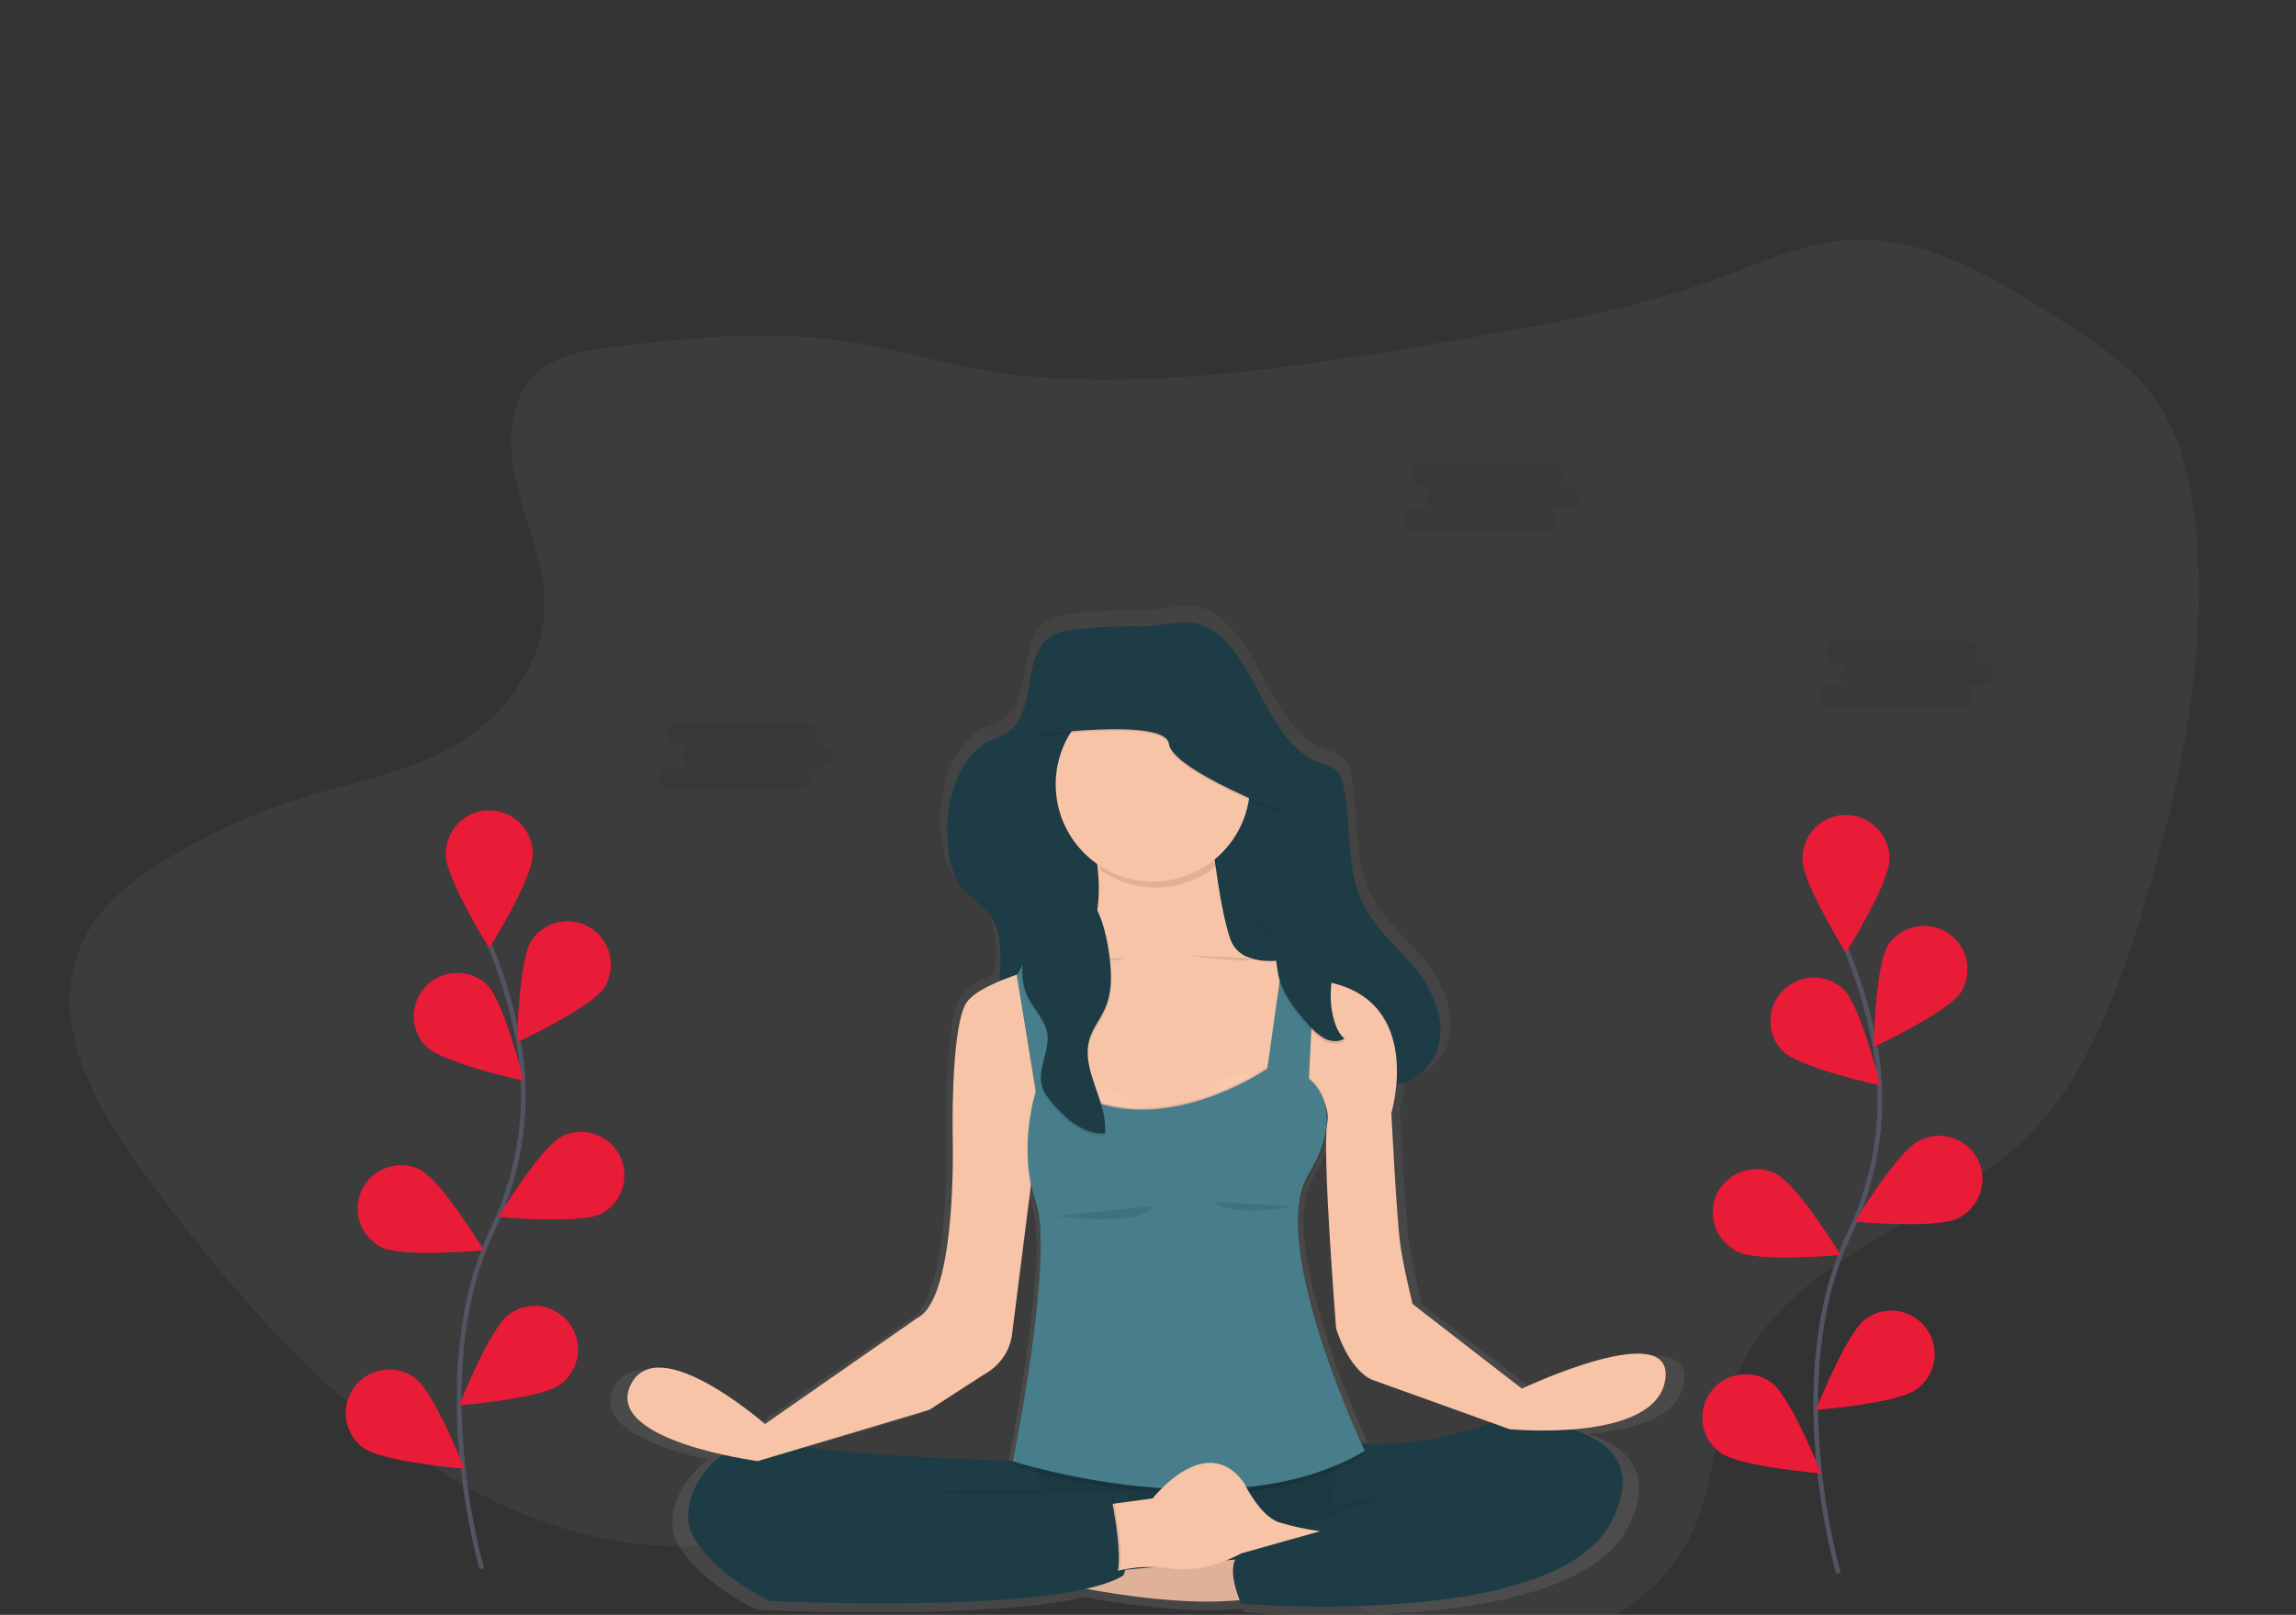 <?xml version="1.0" encoding="UTF-8"?> <!-- Generator: Adobe Illustrator 25.4.1, SVG Export Plug-In . SVG Version: 6.00 Build 0) --> <svg xmlns="http://www.w3.org/2000/svg" xmlns:xlink="http://www.w3.org/1999/xlink" version="1.1" id="_x36_814d84d-9ca9-4e87-a09b-cc788a44d462" x="0px" y="0px" viewBox="0 0 985 693" style="enable-background:new 0 0 985 693;" xml:space="preserve"><rect x="0" y="0" width="985" height="693" fill="#333333" stroke="none"/> <style type="text/css"> .st0{opacity:5.000000e-02;fill:#E5E5E5;enable-background:new ;} .st1{opacity:0.2;enable-background:new ;} .st2{fill:none;stroke:#000000;stroke-miterlimit:10;} .st3{fill:#F50057;} .st4{fill:url(#SVGID_1_);} .st5{fill:#1D3C45;} .st6{opacity:5.000000e-02;enable-background:new ;} .st7{fill:#F7C4A7;} .st8{opacity:0.1;enable-background:new ;} .st9{opacity:7.000000e-02;fill:#FFFFFF;enable-background:new ;} .st10{fill:#487D8B;} .st11{opacity:0.1;fill:#252223;enable-background:new ;} .st12{fill:none;stroke:#535461;stroke-width:2;stroke-miterlimit:10;} .st13{fill:#E81C36;} </style> <path class="st0" d="M259.8,149.3c-12.1,1.6-25.3,4.2-33.3,14.8c-9.5,12.5-8.2,31.6-3.9,47.4s11.1,31.3,11,47.9 c-0.2,26.4-18.2,48.8-38.7,60.6s-43.7,15.6-65.8,22.5c-20.6,6.5-40.4,15.5-58.8,26.9c-15.6,9.7-31.3,22.3-37.5,41.4 C22.6,442.1,41.4,475.3,60,501c57,78.8,129.7,154.4,218.5,162c66.4,5.7,132.8-27.9,198.4-15.6c30.2,5.6,58.2,20.7,86.5,33.9 s58.1,25,88.6,23.5s62.2-18.8,75.4-50.5c7.8-18.7,8.6-40.5,15.8-59.5c22.1-58.4,91.1-67.9,131.1-111.9c21-23.1,33-54.8,43-86.2 c16.2-51.1,28.3-105,25.6-159.4c-1.2-23.7-5.6-48.2-18.7-66.5c-9.6-13.3-22.9-22.1-35.9-30.6c-29.6-19.4-61.5-39.5-95.5-37.2 c-19.6,1.3-38.2,10.1-56.9,16.9c-35.7,13-72.9,19.4-109.9,25.8c-61.2,10.5-123.2,21-185.2,15.8c-27.4-2.3-53.2-11.6-80.1-15.4 C327.8,141.6,292.4,145.1,259.8,149.3z"></path> <rect x="469.8" y="444.5" class="st1" width="45.4" height="90.6"></rect> <polygon class="st2" points="187.4,632.5 187.4,632.5 187.4,632.5 "></polygon> <rect x="458.4" y="376.6" class="st3" width="7.1" height="67.9"></rect> <rect x="523.7" y="376.6" class="st3" width="7.1" height="67.9"></rect> <rect x="567.7" y="376.6" class="st3" width="7.1" height="67.9"></rect> <rect x="454.2" y="381.1" class="st3" width="17" height="9.1"></rect> <rect x="518" y="381.1" class="st3" width="17" height="9.1"></rect> <rect x="563.5" y="381.1" class="st3" width="17" height="9.1"></rect> <ellipse class="st3" cx="492.5" cy="335.8" rx="11.4" ry="18.1"></ellipse> <ellipse class="st1" cx="492.5" cy="335.8" rx="11.4" ry="18.1"></ellipse> <ellipse class="st3" cx="492.5" cy="335.8" rx="7.1" ry="11.3"></ellipse> <linearGradient id="SVGID_1_" gradientUnits="userSpaceOnUse" x1="599.656" y1="2102.684" x2="599.656" y2="1669.539" gradientTransform="matrix(1 0 0 1 -107.5 -1409.51)"> <stop offset="0" style="stop-color:#808080;stop-opacity:0.25"></stop> <stop offset="0.54" style="stop-color:#808080;stop-opacity:0.12"></stop> <stop offset="1" style="stop-color:#808080;stop-opacity:0.1"></stop> </linearGradient> <path class="st4" d="M658.7,597.1L610,559.8c0,0-3.9-15.6-5.5-26.5s-3.9-57.6-3.9-57.6c1.1-4,1.9-8.2,2.2-12.4 c0.5-0.1,1-0.2,1.5-0.3c7.4-1.9,13.4-7.1,16.4-14.1c5-12.4-1.5-27.1-9.6-37s-18.5-17.8-23.8-30c-6.6-15.1-4.4-33.3-7.8-49.7 c-0.3-2.3-1.2-4.5-2.5-6.4c-2.1-2.6-5.4-3.2-8.3-4.2c-9.3-3.3-16.2-12.3-21.7-21.7c-8.8-15.2-17.9-38.4-36-39.8 c-6.7-0.5-13.8,1.8-20.6,1.8c-10.5,0-21,0.1-31.5,1.6c-3.7,0.5-7.6,1.2-10.7,3.7c-10.7,8.5-5.9,30.9-16.2,40 c-3.1,2.7-7,3.7-10.5,5.5c-13.1,7-18.9,25.7-18.1,42.5c0.4,7.9,2,16.1,6.7,21.8c3.7,4.6,8.9,7.2,12.4,12.1 c5.5,7.8,4.8,18.2,4.2,28.8c-7.4,3.1-13.3,6.7-15.2,10.5c-6.3,12.8-5.5,56.8-5.5,56.8s2.4,72-15.7,81l-67.5,46.7 c0,0-47.9-41.6-59.7-17.1c-8.1,16.8,21.4,26.3,40.7,30.6c-12.2,8.7-19,24.7-13.3,35.6c9,17.1,34.2,28.8,34.2,28.8s96,4.6,140.3-5.3 h0.7c18.8,3.4,45.8,7,67.5,4.8c0.4,1,0.7,1.6,0.7,1.6s139,11.7,164.1-35.8c12.9-24.3-0.6-35.6-16.7-40.8 c18.1-1.4,38.7-6.5,41.1-21.9C726.6,565.2,658.7,597.1,658.7,597.1z M644.7,612c-25.4,9.3-46.1,9.8-57.1,9.1 c-5.4-11.8-27.9-62.8-28.5-96.9c0.1-7.6,1.5-14.3,4.5-19.3c6.5-10.8,8.5-19.2,8.3-25.6c0-0.5,0-0.9,0-1.4c0-2-0.2-3.9-0.6-5.8 c1.1,2.6,1.4,5.5,0.9,8.3c-2.4,12.1,3.9,90.3,3.9,90.3s5.1,17.5,15.7,22.6L644.7,612z M395.6,606.5l24.3-15.6 c0,0,11.4-5.4,12.5-18.7l8-63.2c0.5,2.7,1.3,5.4,2.2,8c1.4,4.2,2,10.2,2.1,17.5c-0.3,35.2-12.3,93.8-12.3,93.8h0.2l-0.1,0.4h-0.8 c-19.8-0.6-65.8-2.3-91.5-5.9L395.6,606.5z M353,643.3L353,643.3l-6,0.1L353,643.3z"></path> <path class="st5" d="M545,306.1c5.2,9.2,12,18,21,21.2c2.8,1,6,1.6,8,4.1c1.3,1.9,2.1,4,2.4,6.3c3.3,16.1,1.1,33.8,7.5,48.5 c5.2,11.9,15.2,19.6,23.1,29.2s14.1,23.9,9.3,36c-2.8,6.8-8.6,11.9-15.8,13.8c-6.6,1.8-13.5,1-20.2-0.2c-8.9-1.6-17.9-4-25.3-10 c-12.8-10.4-18.2-29-24.8-45.6c-3.1-7.8-7.3-15.9-14.2-18.7c-7.9-3.2-16.8,2.1-21.9,9.9s-7.4,17.6-9.9,27 c-2.8,10.6-6.3,21.7-13.7,28.6c-6.5,6.4-16.2,8.3-24.6,4.9c-8.2-3.4-14.7-12.1-16.6-22.1c-2.9-15.5,4.1-34-4.5-46.2 c-3.3-4.7-8.4-7.3-12-11.8c-4.5-5.6-6.1-13.6-6.4-21.3c-0.8-16.4,4.9-34.6,17.5-41.4c3.4-1.8,7.2-2.8,10.1-5.4 c10-8.9,5.3-30.7,15.6-39c3-2.4,6.8-3.1,10.4-3.6c10.1-1.4,20.2-1.6,30.4-1.5c6.6,0,13.4-2.2,19.9-1.7 C527.7,268.6,536.5,291.2,545,306.1z"></path> <polygon class="st5" points="357.3,637.2 361.1,682.5 629,680.9 623.9,631.4 533.3,620.9 374.5,630.5 "></polygon> <polygon class="st6" points="357.3,637.2 361.1,682.5 629,680.9 623.9,631.4 533.3,620.9 374.5,630.5 "></polygon> <path class="st7" d="M533.6,668.9l-89.2,8.3c0,0,61.1,15.6,96.8,8L533.6,668.9z"></path> <path class="st8" d="M533.6,668.9l-89.2,8.3c0,0,61.1,15.6,96.8,8L533.6,668.9z"></path> <path class="st7" d="M465.6,349.3c0,0,17.5,45.9-8.3,66.4s-4.5,77.8-4.5,77.8l99.4-4.5c0,0,9.9-64.5,4.5-78.2c0,0-23.5,6.8-28.8-7.6 s-9.1-53.9-9.1-53.9H465.6z"></path> <path class="st5" d="M442.9,627.1c0,0-83.9-1.9-108.5-8s-45.9,23.2-37.2,39.8s33,28.1,33,28.1s124.9,6.1,151.8-11 c0,0,10.2-29.2,0-34.9H351.8l96-1.9L442.9,627.1z"></path> <path class="st5" d="M576.1,618.4c0,0,28.1,6.1,66.8-9.1c0,0,72.5-2.3,48.2,44s-158.6,34.9-158.6,34.9s-8-17.1,0-21.6 s77.4-33.8,99-32.3l-60,11.8L576.1,618.4z"></path> <path class="st8" d="M522.2,371.4c-1.5-10.8-2.3-19.6-2.3-19.6h-53.1c2.5,7,4.2,14.2,5.1,21.5C487.2,384,507.7,383.3,522.2,371.4 L522.2,371.4z"></path> <ellipse class="st7" cx="494.6" cy="336.6" rx="41.7" ry="41.7"></ellipse> <path class="st7" d="M470.2,409.3c0,0-50.1,9.5-56.2,22s-5.3,55.4-5.3,55.4s2.3,70.2-15.2,78.9l-65.3,45.5c0,0-46.3-40.6-57.7-16.7 s54.6,32.6,54.6,32.6l73.6-22l23.5-15.2c0,0,11-5.3,12.1-18.2l9.9-78.2l39.5-11.4h63.7l8.5-24.4c0,0,15.8,12.6,13.5,24.4 s3.8,88,3.8,88s4.9,17.1,15.2,22l59.2,21.3c0,0,62.6,6.1,66.8-21.2s-61.5,3.8-61.5,3.8L606,559.6c0,0-3.8-15.2-5.3-25.8 s-3.8-56.2-3.8-56.2s14.4-47.8-27.3-56.2l-53.9-16.7L470.2,409.3z"></path> <path class="st8" d="M436.6,419l7.8,51.4c0,0-8,23.9,0,47.4S434.5,629,434.5,629s93.7,30,151-4.5c0,0-42.1-88.8-24.3-118.4 s0.3-41.2,0.3-41.2l2.8-54.4l-12.9-3.8l-7.6,53.8c0,0-52.4,36.4-91.1,4.5l-8.3-58.4L436.6,419z"></path> <path class="st9" d="M490.7,480.1c-8.4-13.4-25.6-18.3-39.8-11.2C463.7,478.4,477.7,481,490.7,480.1z"></path> <path class="st9" d="M512.2,474.4c8.4-13.4,25.6-18.3,39.8-11.2C539.3,472.7,525.3,475.3,512.2,474.4z"></path> <path class="st8" d="M436.6,419l7.8,48.8c0,0-8,23.9,0,47.4c8,23.5-9.9,111.2-9.9,111.2s93.7,30,151-4.5c0,0-42.1-88.8-24.3-118.4 s0.3-41.2,0.3-41.2l2.7-54.5l-12.9-3.8l-7.6,53.9c0,0-52.4,36.4-91.1,4.5l-8.3-58.4L436.6,419z"></path> <path class="st10" d="M436.2,418.6l8.2,49.9c0,0-8,23.9,0,47.4c8,23.5-9.9,111.2-9.9,111.2s93.7,30,151-4.5 c0,0-42.1-88.8-24.3-118.4s0.3-41.2,0.3-41.2l2.7-54.5l-12.9-3.8l-7.6,53.9c0,0-52.4,36.4-91.1,4.5l-8.3-58.4L436.2,418.6z"></path> <path class="st7" d="M474.7,645.7l19.8-2.7c0,0,22.8-29.2,39.1-6.8c0,0,6.8,14.4,15.2,17.1c5.7,1.7,11.5,3,17.5,3.8l-33.8,9.5 c0,0-14.8,8.7-30.4,6.5c-9.2-1.4-18.5-0.6-27.3,2.3L474.7,645.7z"></path> <path class="st8" d="M452.9,521.8c0,0,35.7,5.3,41.7-4.2"></path> <path class="st8" d="M520.5,515.8c0,0,6.8,6.8,34.2,1.9"></path> <path class="st8" d="M451,409.9c0,0,26.2,3.8,31.1,1.5"></path> <path class="st8" d="M508.7,409.9c0,0,26.2,3.8,31.1,1.5"></path> <path class="st8" d="M477.6,642.9c0,0,7.2,34,0,35.2s-17.5-5.6-17.5-6.4s4.5-22.4,4.5-22.4L477.6,642.9z"></path> <path class="st5" d="M476.8,642.9c0,0,7.2,34,0,35.2s-17.5-5.6-17.5-6.4s4.5-22.4,4.5-22.4L476.8,642.9z"></path> <path class="st8" d="M441.6,404.9c-3.2,7.4-4.3,16.1-0.9,23.4c2.6,5.6,7.6,10.1,8.6,16.1c1.2,7.6-4.4,15.3-2.3,22.7 c0.8,2.8,2.7,5.2,4.6,7.5c5.8,6.8,13.5,13.4,22.4,12.9c1.4-13.8-10.5-27.2-6.6-40.4c1.4-4.8,4.7-8.7,6.7-13.3 c3.3-7.5,2.8-16.1,1.6-24.3c-1.7-11.8-6.1-26.3-17.8-31.8c-5.4-2.5-13-2.7-14.9,4.2c-1,3.7,1.4,7.1,1.7,10.7 C445,397.3,443.4,400.8,441.6,404.9z"></path> <path class="st5" d="M441.6,403.8c-3.2,7.4-4.3,16.1-0.9,23.4c2.6,5.6,7.6,10.1,8.6,16.1c1.2,7.6-4.4,15.3-2.3,22.7 c0.8,2.8,2.7,5.2,4.6,7.5c5.8,6.8,13.5,13.4,22.4,12.9c1.4-13.8-10.5-27.2-6.6-40.4c1.4-4.8,4.7-8.7,6.7-13.3 c3.3-7.5,2.8-16.1,1.6-24.3c-1.7-11.8-6.1-26.3-17.8-31.8c-5.4-2.5-13-2.7-14.9,4.2c-1,3.7,1.4,7.1,1.7,10.7 C445,396.2,443.4,399.7,441.6,403.8z"></path> <path class="st8" d="M444.6,316.1c0,0,55.4-7.6,56.9,3.8s50.5,30,50.5,30l-12.1-30l-22.4-37.2c0,0-41-3-42.9,0S451,295.6,451,295.6 L444.6,316.1z"></path> <path class="st5" d="M444.6,315.4c0,0,55.4-7.6,56.9,3.8s50.5,30,50.5,30l-12.1-30L517.4,282c0,0-41-3-42.9,0S451,294.9,451,294.9 L444.6,315.4z"></path> <path class="st8" d="M541,396.5c2.7,3.2,4.6,7,5.6,11.1c0.9,3.9,1,8,1.8,11.9c1.9,8.3,7.4,15.4,13.2,21.7c1.9,2.3,4.1,4.2,6.7,5.7 c2.6,1.3,6,1.6,8.5,0c-2.3-1.9-3.6-4.8-4.4-7.7c-1.2-4-1.7-8.2-1.5-12.4c0.2-7,2.3-14.4-0.6-20.8c-1.7-3.7-4.8-6.5-8-9 c-2.2-1.8-4.6-3.4-7.1-4.7c-4.7-2.4-10.1-3.4-15.3-3.9C532.9,387.7,538.8,393.9,541,396.5z"></path> <path class="st5" d="M541,395.3c2.7,3.2,4.6,7.1,5.6,11.1c0.9,3.9,1,8,1.8,11.9c1.9,8.3,7.4,15.4,13.2,21.7c1.9,2.3,4.1,4.2,6.7,5.7 c2.6,1.3,6,1.6,8.5,0c-2.3-1.9-3.6-4.8-4.4-7.7c-1.2-4-1.7-8.2-1.5-12.4c0.2-7,2.3-14.4-0.6-20.8c-1.7-3.7-4.8-6.5-8-9 c-2.2-1.8-4.6-3.4-7.1-4.7c-4.7-2.4-10.1-3.4-15.3-3.9C532.9,386.6,538.8,392.8,541,395.3z"></path> <path class="st11" d="M672.3,208.8h-6.9c2.7,0.1,4.9-1.9,5-4.6c0.1-2.7-1.9-4.9-4.6-5c-0.1,0-0.3,0-0.4,0h-55.7 c-2.7,0.1-4.7,2.4-4.6,5c0.1,2.5,2.1,4.5,4.6,4.6h6.9c-2.7-0.1-4.9,1.9-5,4.6c-0.1,2.7,1.9,4.9,4.6,5c0.1,0,0.3,0,0.4,0H607 c-2.7-0.1-4.9,1.9-5,4.6c-0.1,2.7,1.9,4.9,4.6,5c0.1,0,0.3,0,0.4,0h55.7c2.7,0.1,4.9-1.9,5-4.6c0.1-2.7-1.9-4.9-4.6-5 c-0.1,0-0.3,0-0.4,0h9.6c2.7,0.1,4.9-1.9,5-4.6c0.1-2.7-1.9-4.9-4.6-5C672.6,208.8,672.4,208.8,672.3,208.8z"></path> <path class="st11" d="M850.3,284.6h-6.9c2.7,0.1,4.9-1.9,5-4.6s-1.9-4.9-4.6-5c-0.1,0-0.3,0-0.4,0h-55.7c-2.7,0.1-4.7,2.4-4.6,5 c0.1,2.5,2.1,4.5,4.6,4.6h6.9c-2.7-0.1-4.9,1.9-5,4.6s1.9,4.9,4.6,5c0.1,0,0.3,0,0.4,0H785c-2.7-0.1-4.9,1.9-5,4.6s1.9,4.9,4.6,5 c0.1,0,0.3,0,0.4,0h55.7c2.7,0.1,4.9-1.9,5-4.6s-1.9-4.9-4.6-5c-0.1,0-0.3,0-0.4,0h9.6c2.7,0.1,4.9-1.9,5-4.6s-1.9-4.9-4.6-5 C850.6,284.6,850.5,284.6,850.3,284.6z"></path> <path class="st11" d="M352.7,319.7h-6.9c2.7,0.1,4.9-1.9,5-4.6s-1.9-4.9-4.6-5c-0.1,0-0.3,0-0.4,0h-55.7c-2.7,0.1-4.7,2.4-4.6,5 c0.1,2.5,2.1,4.5,4.6,4.6h6.9c-2.7,0.1-4.7,2.4-4.6,5c0.1,2.5,2.1,4.5,4.6,4.6h-9.6c-2.7-0.1-4.9,1.9-5,4.6s1.9,4.9,4.6,5 c0.1,0,0.3,0,0.4,0h55.7c2.7,0.1,4.9-1.9,5-4.6s-1.9-4.9-4.6-5c-0.1,0-0.3,0-0.4,0h9.6c2.7-0.1,4.7-2.4,4.6-5 C357.2,321.8,355.2,319.8,352.7,319.7L352.7,319.7z"></path> <path class="st12" d="M788.7,675.1c0,0-24.7-83.8,4.6-145.4c12.3-25.9,16.4-54.9,10.7-83c-2.7-13.3-6.6-26.4-11.8-39"></path> <path class="st3" d="M810.5,368.8c0,10.3-18.6,40-18.6,40s-18.6-29.8-18.6-40c-0.2-10.3,7.9-18.8,18.2-19s18.8,7.9,19,18.2 C810.5,368.2,810.5,368.5,810.5,368.8L810.5,368.8z"></path> <path class="st3" d="M841.3,425.7c-5.6,8.6-37.4,23.5-37.4,23.5s0.6-35.1,6.2-43.7c5.8-8.5,17.4-10.6,25.8-4.9 C844.1,406.2,846.4,417.2,841.3,425.7L841.3,425.7z"></path> <path class="st3" d="M839.9,522.8c-9.2,4.6-44.1,1.4-44.1,1.4s18.2-30,27.4-34.6c9.1-4.8,20.3-1.3,25.1,7.7 c4.8,9.1,1.3,20.3-7.7,25.1C840.4,522.6,840.1,522.7,839.9,522.8L839.9,522.8z"></path> <path class="st3" d="M822.3,596.1c-8.2,6.1-43.2,8.9-43.2,8.9s12.9-32.6,21.1-38.8c8.2-6.2,19.9-4.5,26,3.7c6.2,8.2,4.5,19.9-3.7,26 C822.5,596,822.4,596.1,822.3,596.1z"></path> <path class="st3" d="M764.9,451.1c7.4,7.2,41.7,14.6,41.7,14.6s-8.4-34.1-15.8-41.2c-7.5-7-19.3-6.5-26.3,1 C757.8,432.8,757.9,444.1,764.9,451.1L764.9,451.1z"></path> <path class="st3" d="M745.4,537.1c9.2,4.6,44.1,1.4,44.1,1.4s-18.2-30-27.4-34.6c-9.1-4.8-20.3-1.3-25.1,7.7 c-4.8,9.1-1.3,20.3,7.7,25.1C745,536.9,745.2,537,745.4,537.1L745.4,537.1z"></path> <path class="st3" d="M738,623.3c8.2,6.1,43.2,8.9,43.2,8.9s-12.9-32.6-21.1-38.7c-8.2-6.2-19.9-4.5-26,3.7c-6.2,8.2-4.5,19.9,3.7,26 C737.8,623.2,737.9,623.2,738,623.3L738,623.3z"></path> <path class="st13" d="M810.5,368.8c0,10.3-18.6,40-18.6,40s-18.6-29.8-18.6-40c-0.2-10.3,7.9-18.8,18.2-19s18.8,7.9,19,18.2 C810.5,368.2,810.5,368.5,810.5,368.8L810.5,368.8z"></path> <path class="st13" d="M841.3,425.7c-5.6,8.6-37.4,23.5-37.4,23.5s0.6-35.1,6.2-43.7c5.8-8.5,17.4-10.6,25.8-4.9 C844.1,406.2,846.4,417.2,841.3,425.7L841.3,425.7z"></path> <path class="st13" d="M839.9,522.8c-9.2,4.6-44.1,1.4-44.1,1.4s18.2-30,27.4-34.6c9.1-4.8,20.3-1.3,25.1,7.7 c4.8,9.1,1.3,20.3-7.7,25.1C840.4,522.6,840.1,522.7,839.9,522.8L839.9,522.8z"></path> <path class="st13" d="M822.3,596.1c-8.2,6.1-43.2,8.9-43.2,8.9s12.9-32.6,21.1-38.8c8.2-6.2,19.9-4.5,26,3.7 c6.2,8.2,4.5,19.9-3.7,26C822.5,596,822.4,596.1,822.3,596.1z"></path> <path class="st13" d="M764.9,451.1c7.4,7.2,41.7,14.6,41.7,14.6s-8.4-34.1-15.8-41.2c-7.5-7-19.3-6.5-26.3,1 C757.8,432.8,757.9,444.1,764.9,451.1L764.9,451.1z"></path> <path class="st13" d="M745.4,537.1c9.2,4.6,44.1,1.4,44.1,1.4s-18.2-30-27.4-34.6c-9.1-4.8-20.3-1.3-25.1,7.7 c-4.8,9.1-1.3,20.3,7.7,25.1C745,536.9,745.2,537,745.4,537.1L745.4,537.1z"></path> <path class="st13" d="M738,623.3c8.2,6.1,43.2,8.9,43.2,8.9s-12.9-32.6-21.1-38.7c-8.2-6.2-19.9-4.5-26,3.7 c-6.2,8.2-4.5,19.9,3.7,26C737.8,623.2,737.9,623.2,738,623.3L738,623.3z"></path> <path class="st12" d="M206.7,673.1c0,0-24.7-83.8,4.6-145.4c12.3-25.9,16.4-54.9,10.7-83c-2.7-13.3-6.6-26.4-11.8-39"></path> <path class="st3" d="M228.5,366.8c0,10.3-18.6,40-18.6,40s-18.6-29.8-18.6-40c-0.2-10.3,7.9-18.8,18.2-19s18.8,7.9,19,18.2 C228.5,366.2,228.5,366.5,228.5,366.8L228.5,366.8z"></path> <path class="st3" d="M259.3,423.7c-5.6,8.6-37.4,23.5-37.4,23.5s0.6-35.1,6.2-43.7c5.8-8.5,17.4-10.6,25.8-4.9 C262.1,404.2,264.4,415.2,259.3,423.7L259.3,423.7z"></path> <path class="st3" d="M257.9,520.8c-9.2,4.6-44.1,1.4-44.1,1.4s18.2-30,27.4-34.6c9.3-4.4,20.4-0.5,24.8,8.7 C270.3,505.4,266.7,516.2,257.9,520.8L257.9,520.8z"></path> <path class="st3" d="M240.3,594.1c-8.2,6.1-43.2,8.9-43.2,8.9s12.9-32.6,21.1-38.8c8.2-6.2,19.9-4.5,26,3.7c6.2,8.2,4.5,19.9-3.7,26 C240.5,594,240.4,594.1,240.3,594.1L240.3,594.1z"></path> <path class="st3" d="M182.9,449.1c7.4,7.2,41.7,14.6,41.7,14.6s-8.4-34.1-15.8-41.2c-7.5-7-19.3-6.5-26.3,1 C175.8,430.8,175.9,442.1,182.9,449.1L182.9,449.1z"></path> <path class="st3" d="M163.4,535.1c9.2,4.6,44.1,1.4,44.1,1.4s-18.2-30-27.4-34.6c-9.3-4.4-20.4-0.5-24.8,8.7 C151,519.7,154.6,530.4,163.4,535.1L163.4,535.1z"></path> <path class="st3" d="M156,621.3c8.2,6.1,43.2,8.9,43.2,8.9s-12.9-32.6-21.1-38.7c-8.2-6.2-19.9-4.5-26,3.7c-6.2,8.2-4.5,19.9,3.7,26 C155.8,621.2,155.9,621.2,156,621.3L156,621.3z"></path> <path class="st13" d="M228.5,366.8c0,10.3-18.6,40-18.6,40s-18.6-29.8-18.6-40c-0.2-10.3,7.9-18.8,18.2-19s18.8,7.9,19,18.2 C228.5,366.2,228.5,366.5,228.5,366.8L228.5,366.8z"></path> <path class="st13" d="M259.3,423.7c-5.6,8.6-37.4,23.5-37.4,23.5s0.6-35.1,6.2-43.7c5.8-8.5,17.4-10.6,25.8-4.9 C262.1,404.2,264.4,415.2,259.3,423.7L259.3,423.7z"></path> <path class="st13" d="M257.9,520.8c-9.2,4.6-44.1,1.4-44.1,1.4s18.2-30,27.4-34.6c9.3-4.4,20.4-0.5,24.8,8.7 C270.3,505.4,266.7,516.2,257.9,520.8L257.9,520.8z"></path> <path class="st13" d="M240.3,594.1c-8.2,6.1-43.2,8.9-43.2,8.9s12.9-32.6,21.1-38.8c8.2-6.2,19.9-4.5,26,3.7 c6.2,8.2,4.5,19.9-3.7,26C240.5,594,240.4,594.1,240.3,594.1L240.3,594.1z"></path> <path class="st13" d="M182.9,449.1c7.4,7.2,41.7,14.6,41.7,14.6s-8.4-34.1-15.8-41.2c-7.5-7-19.3-6.5-26.3,1 C175.8,430.8,175.9,442.1,182.9,449.1L182.9,449.1z"></path> <path class="st13" d="M163.4,535.1c9.2,4.6,44.1,1.4,44.1,1.4s-18.2-30-27.4-34.6c-9.3-4.4-20.4-0.5-24.8,8.7 C151,519.7,154.6,530.4,163.4,535.1L163.4,535.1z"></path> <path class="st13" d="M156,621.3c8.2,6.1,43.2,8.9,43.2,8.9s-12.9-32.6-21.1-38.7c-8.2-6.2-19.9-4.5-26,3.7 c-6.2,8.2-4.5,19.9,3.7,26C155.8,621.2,155.9,621.2,156,621.3L156,621.3z"></path> </svg> 
